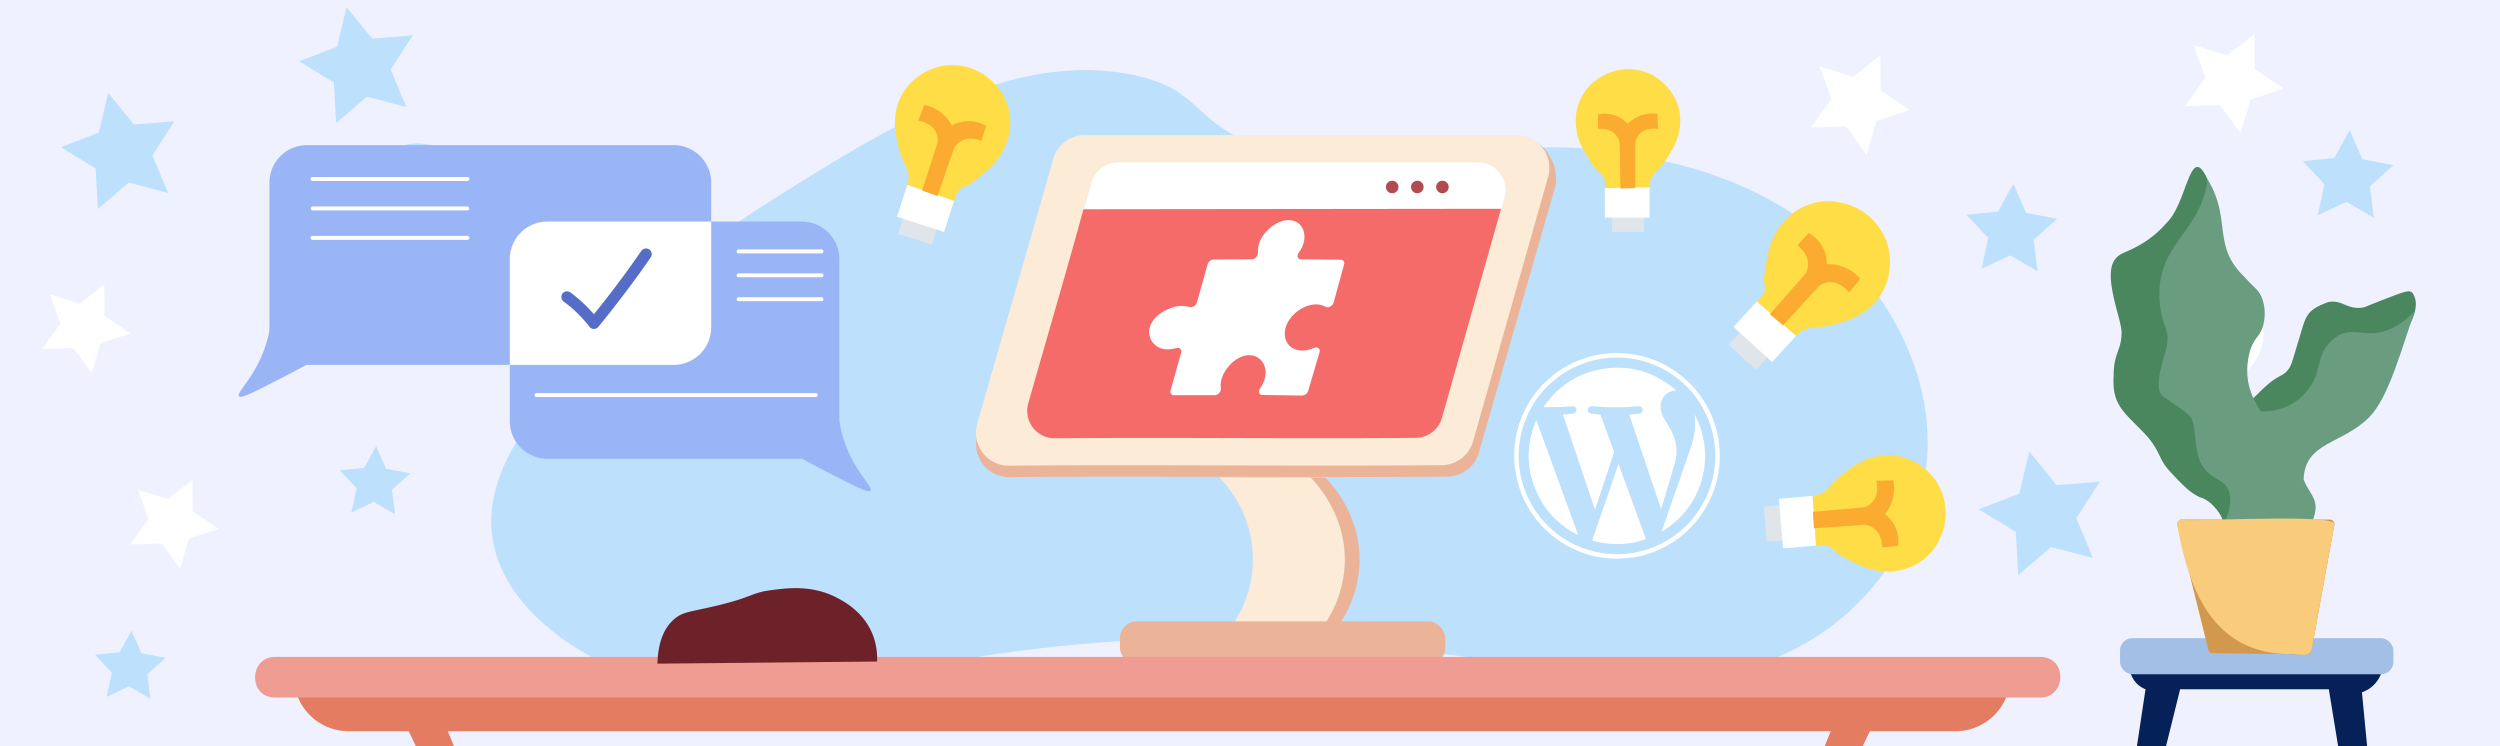 <svg xmlns="http://www.w3.org/2000/svg" id="Layer_1" data-name="Layer 1" viewBox="0 0 1340 400"><defs><style>.cls-2{fill:#bde0fd}.cls-3{fill:#fff}.cls-4{fill:#ebb498}.cls-5{fill:#fbebd7}.cls-7{fill:#b24b50}.cls-8{fill:#e37c61}.cls-17{fill:#9ab5f6}.cls-19{fill:#e0e5ea}.cls-20{fill:#ffdd46}.cls-21{fill:#faab30}</style></defs><path fill="#eff1ff" d="M0 0h1340v400H0z"/><path class="cls-2" d="M1121.85 299.13l-22.46-5.95-17.64 15.12-1.27-23.2-19.84-12.11 21.68-8.38 5.38-22.6 14.67 18.02 23.16-1.86-12.61 19.51 8.93 21.45z"/><circle class="cls-3" cx="1186.48" cy="178.84" r="26.68"/><circle class="cls-2" cx="223.79" cy="103.53" r="26.68"/><circle class="cls-3" cx="1208.62" cy="285.42" r="11.07"/><path class="cls-2" d="M317.34 352.24c-6.86-3.7-42.6-23-51.87-56.73-11.5-41.82 24.71-80.32 59.85-117.68C335.49 167 362.78 139.3 412.54 108 474 69.3 543 25.84 608.64 40.45 646 48.77 637 65.79 680.46 80.78c71 24.45 111.49-15.17 201.23 3.28 17.77 3.65 53.14 11.27 86.08 35.16 47.79 34.67 77.1 93.93 61 149.1-2.5 8.57-12.38 40.59-46.17 66.58-89.94 69.16-203.14-16.74-437.24 14.1-93.03 12.2-164.53 37.53-228.02 3.24z"/><path class="cls-4" d="M582.23 78.51l234-4.29c11.82 0 20.37 15.46 17.14 26.71q-20.37 70.86-40.7 141.72a17.78 17.78 0 01-17 12.8c-78.16.71-156.33-.42-234.5.28a17.65 17.65 0 01-17.3-22.41c13.73-47.95 27.47-94.06 41.2-142a17.78 17.78 0 0117.16-12.81z"/><path class="cls-5" d="M581.48 72.39h231.37a17.61 17.61 0 0116.95 22.42q-20.12 70.86-40.22 141.72a17.6 17.6 0 01-16.78 12.8c-77.3.71-154.6-.42-231.9.28a17.61 17.61 0 01-17.11-22.41c13.58-47.95 27.16-94 40.75-142a17.6 17.6 0 0116.94-12.81z"/><path class="cls-4" d="M661.44 255.94a62.24 62.24 0 016.74 79.55l49.56-.62a62.24 62.24 0 0011-33.65c.55-25.27-15.11-42-18.36-45.28z"/><path class="cls-5" d="M653.52 255.94a62.25 62.25 0 016.73 79.55l49.56-.62a62.16 62.16 0 0011-33.65c.55-25.27-15.1-42-18.35-45.28z"/><rect class="cls-4" x="600.29" y="333.04" width="174.38" height="23.25" rx="9.04"/><path class="cls-3" d="M599.26 87.07h193a14.69 14.69 0 0114.13 18.71L772.88 224a14.69 14.69 0 01-14 10.68c-64.49.59-129-.35-193.47.24a14.7 14.7 0 01-14.28-18.7c11.33-40 22.66-78.47 34-118.47a14.69 14.69 0 0114.13-10.68z"/><path d="M804.59 111.9c-11.18 39.41-20.53 72.7-31.71 112.11a14.69 14.69 0 01-14 10.68c-64.49.59-129-.35-193.47.24a14.7 14.7 0 01-14.28-18.7c9.39-33.1 24.07-83.27 29.58-104.07z" fill="#f56b69"/><circle class="cls-7" cx="746.22" cy="100.23" r="3.37"/><circle class="cls-7" cx="759.68" cy="100.23" r="3.37"/><circle class="cls-7" cx="773.14" cy="100.23" r="3.37"/><path class="cls-3" d="M670.85 139l-20.28.08a3.7 3.7 0 00-3.3 2.58q-2.85 10.23-5.71 20.44a3.5 3.5 0 01-3.95 2.49 15.21 15.21 0 00-8.8.11c-1.15.35-9.2 2.87-12 9.31a9.28 9.28 0 004.78 12.42c3 1.31 6.35.86 8.86.14 1.8-.53 3.15.67 2.66 2.41q-2.83 10.15-5.68 20.32a1.86 1.86 0 001.84 2.54H651c1.82 0 3.61-1.85 3.38-3.53a13 13 0 01.94-6.75c1.93-4.69 6.93-10.24 12.87-11.06 6.21-.85 10.13 3.91 10.19 9.12a15.18 15.18 0 01-3 8.58c-1.16 1.66-.45 3.49 1.34 3.51l21.17.29a3.68 3.68 0 003.33-2.54q3-10.32 6.05-20.63c.56-1.9-1.06-3.18-3-2.33-3.87 1.7-7.91 1.88-11 .32-3.88-2-5.58-6.55-4.09-11.45 1.86-6.11 8.13-11 13.93-12a11.17 11.17 0 017.46 1.08c1.47.8 3.78-.5 4.29-2.37q2.77-10.17 5.56-20.35a1.86 1.86 0 00-1.83-2.52l-21.15-.21c-1.85 0-2.54-1.9-1.31-3.59a15.43 15.43 0 002.92-6.67c.76-5-1.69-9.94-7-10.67-5.95-.81-12.53 4-15.61 9.12a14.28 14.28 0 00-2.17 8.38 3.55 3.55 0 01-3.42 3.43z"/><path class="cls-8" d="M186.83 391.92h861.37a29.31 29.31 0 0029.31-29.31h-920a29.31 29.31 0 0029.32 29.31z"/><path d="M147.37 373.88h946.3c13.87 0 14.55-21.72 0-21.79h-946.3c-13.86 0-14.55 21.72 0 21.79z" fill="#ef9c92"/><path d="M352.39 355.72c.17-7.23 1.64-17.69 9.14-24 4.59-3.86 8.55-3.75 21.72-6.86 20.89-4.92 19.09-7.12 30.28-8.57 8.75-1.13 21.66-2.8 34.86 4 3.65 1.88 14.55 7.5 19.43 20a35 35 0 012.28 14.29z" fill="#6d2128"/><path d="M1141.16 350.92c-.46 1.68-1 10 4 15.3a14.21 14.21 0 004.83 3.22q-6.84 45.48-13.69 91h9.7q11.28-45.5 22.55-91h79.7q7.63 46.69 15.29 93.38h11.27l-8.81-91.77a16.71 16.71 0 005.63-3.22 17.7 17.7 0 005.64-10.47c-109.14-15.85-134.37-12.7-136.11-6.44z" fill="#062157"/><rect x="1136.33" y="342.07" width="146.52" height="19.32" rx="6.55" fill="#a2c0e5"/><path d="M1191.89 281.06c-.42-5.18-7.07-13.11-12.44-14.41-5.42-2.38-8.74-5.88-15.35-12.86-7.78-8.21-5-9.85-12.95-19.64-12.47-13.38-19.27-16.4-18.23-32.87 0-12.42 4.33-13.47 4.23-23.23 0-7-9.94-29.67-3.75-38.65 2.57-3.86 5.74-3.73 12.65-7.61a54.48 54.48 0 0015.18-12.27c11.38-10.79 12.54-44.06 22-23.4 5.73 30.63-.71 110.71 19.81 119.11 4 .29 6.17-3.69 12.16-8.86 7-6 8.41-4.4 11.52-8.62 1.2-1.62 1.59-2.68 4.8-13.59 4.71-15 3.77-17.49 16.31-22.22 7.43-1.52 9.63 3.81 18 3 1.72-.16 1.34-.36 14.3-5.34 8.78-3.38 11-4.09 12.71-2.89 6.37 8.06-3.72 22.42-7.67 25.53-24.44 20.97-65.52 59.56-93.28 98.82z" fill="#4a875f"/><path d="M1239.37 279.59c4.8-11.8-1.07-13.55-4.64-22.6.72-20.28 20.78-18.77 35.21-33.41 10.45-10.48 17.34-37 24.4-56.82-8.5 8.82-15.91 11.24-21.22 11.76-7.91.77-13.29-2.46-19.9 1.37-9.83 6.65-9 12.7-12 22-6.81 15.23-19.76 18.87-29.41 18.68-5.46-8.58-9.71-18.08-5.77-32.74 2.5-7.64 5.84-7.44 7.31-14.6.35-1.72 1.61-8.31-1.5-14.73-1.79-3.69-3.34-3.86-8.75-10-17.76-16.94-6.68-30.64-19.79-52.33-3.87 29.89-29.4 34.8-25.48 67.84 1.17 11.16 5.09 12.3 3.77 20.4 0 3.41-6.19 17.24-4.11 25.37 1.21 2.88 3.5 3.68 8.81 7.43 4.69 3.32 7 5 8.11 6.62 3 5.09 1.3 19.57 6.47 26.25 4.39 6.85 9.84 6.3 12.9 11.27 2 3.2 3.08 8.9-1.86 19.76z" fill="#6a9d7f"/><path d="M1186 350.12l50.55.62a2.43 2.43 0 002.42-2q6.12-33.71 12.23-67.41a2.43 2.43 0 00-2.39-2.86h-79.4a2.42 2.42 0 00-2.35 3l16.62 66.79a2.42 2.42 0 002.32 1.86z" fill="#d2984d"/><path d="M1226.48 350.62c3.64-.75 10.71 2.16 12.45-1.87q6.12-33.72 12.23-67.42c4-6.54-81.05-1.25-81.79-2.87a2.43 2.43 0 00-2.35 3c6.13 34.44 18.82 68.3 59.46 69.16z" fill="#f9cc7b"/><path class="cls-3" d="M396.14 134.55l-29-29.44C319 75.73 266.93 89.27 251.5 118.33c-14.32 27 5.79 61.7 7.68 64.86l28.58 27.3c25.41 20.82 61.71 21.27 86.62 1.71 22.86-17.96 31.8-49.37 21.76-77.65z"/><path class="cls-17" d="M293.39 118.76h136.37a20.14 20.14 0 0120.14 20.14v86.87a20.14 20.14 0 01-20.14 20.14H293.39a20.14 20.14 0 01-20.13-20.14V138.9a20.14 20.14 0 0120.13-20.14zm87.81 56.67V97.94a20.14 20.14 0 00-20.13-20.14H164.54a20.14 20.14 0 00-20.14 20.14v77.49a20.14 20.14 0 0020.14 20.13h196.53a20.13 20.13 0 0020.13-20.13z"/><path class="cls-17" d="M449.9 225.85a67.09 67.09 0 006 18.78c5.37 10.93 12 16.71 10.67 18.34-1 1.15-5-.7-16.22-6.4-8.48-4.31-15.49-8-20.48-10.66zM144.77 175.25a67.09 67.09 0 01-6 18.78c-5.37 10.93-12 16.71-10.67 18.34 1 1.15 5-.7 16.22-6.4 8.48-4.31 15.49-8 20.48-10.66z"/><path d="M302.42 161.87l1 .72.09.07.47.37c.67.53 1.32 1.08 2 1.63q1.88 1.6 3.65 3.35a74.53 74.53 0 016.57 7.4 3.07 3.07 0 004.34 0q11.66-14.24 22.46-29.22 3-4.19 5.92-8.42a3.08 3.08 0 00-1.1-4.2 3.15 3.15 0 00-4.2 1.1q-5.1 7.4-10.45 14.62c-3.64 4.92-6.93 9.22-10.65 13.9q-3.15 4-6.37 7.88h4.34a76.69 76.69 0 00-15-14.51 3.08 3.08 0 00-4.2 1.11 3.16 3.16 0 001.1 4.2z" fill="#556dc6"/><path class="cls-3" d="M250.43 97h-82.77a1.07 1.07 0 110-2.13h82.77a1.07 1.07 0 110 2.13zM250.43 112.79h-82.77a1.07 1.07 0 110-2.14h82.77a1.07 1.07 0 010 2.14zM250.43 128.57h-82.77a1.07 1.07 0 110-2.13h82.77a1.07 1.07 0 110 2.13zM437.32 212.84H287.54a1.07 1.07 0 010-2.13h149.78a1.07 1.07 0 010 2.13zM440.3 135.83h-44.38a1.07 1.07 0 010-2.14h44.38a1.07 1.07 0 010 2.14zM440.3 148.63h-44.38a1.07 1.07 0 010-2.14h44.38a1.07 1.07 0 010 2.14zM440.3 161.43h-44.38a1.07 1.07 0 010-2.14h44.38a1.07 1.07 0 010 2.14z"/><path class="cls-19" d="M950.42 188.19l-9.16 10-14.77-13.48 8.9-9.75z"/><path class="cls-20" d="M962.66 180.07l3.24-2.76a16.52 16.52 0 013.3-1.27 17.3 17.3 0 014.83-.6c4.41.05 13.05-2.54 16.27-3.73 2.54-.93 12.44-4.58 18.38-14.66 7.68-13 2.86-26.71 2.47-27.76a33.14 33.14 0 00-15-17.25c-1.78-1-13.11-7-26.27-2.53A33 33 0 00954 121.44c-5 6.81-6.33 14-7 17.88-1.21 6.68-1.81 10-1.3 12.39a8.61 8.61 0 01-.15 4.86 7.75 7.75 0 01-1.75 2.69l-2.13 2.34z"/><path class="cls-3" d="M962.66 180.07l-12.81 14-20.66-18.85 12.46-13.65z"/><path class="cls-21" d="M955.68 174.41l19.21-21a10.39 10.39 0 014.76-2.08c6.48-1 11.22 5.13 11.46 5.45l6-7.37a22.31 22.31 0 00-17.92-7.78 18.91 18.91 0 00-9.73-16.74l-6.05 6.63c.64.44 5.57 4 5.68 9.83a11.13 11.13 0 01-1.25 5.28l-19.18 21.8z"/><path class="cls-19" d="M958.23 270.35l-12.92 1.13 1.67 19 12.56-1.1q-.66-9.5-1.31-19.03z"/><path class="cls-20" d="M971.49 265.77l4-.86a16.43 16.43 0 006.13-5.09c2.52-3.37 9.49-8.42 12.26-10.18 2.18-1.38 10.69-6.77 21.77-5.45 14.32 1.72 21.92 13.32 22.49 14.22a31.64 31.64 0 014.4 21.36c-.28 1.92-2.29 14-13.3 21.4a31.34 31.34 0 01-18.26 5.14c-8.08-.13-14.3-3.32-17.64-5-5.77-3-8.65-4.43-10.15-6.19a8.06 8.06 0 00-3.78-2.7 7.22 7.22 0 00-3-.24l-3 .26q-1.01-13.35-1.92-26.67z"/><path class="cls-3" d="M971.49 265.77l-18.07 1.58 2.33 26.6 17.56-1.54-1.82-26.64z"/><path class="cls-21" d="M971.73 274.34l27.11-2.34a9.91 9.91 0 004.34-2.41c4.49-4.34 2.6-11.48 2.5-11.85l9.08-.29a21.3 21.3 0 01-4.48 18.1 18.08 18.08 0 017.06 17.08l-8.54.75c0-.74.22-6.53-4.16-10a10.67 10.67 0 00-4.74-2.12l-27.65 1.92c-.17-2.97-.35-5.9-.52-8.84z"/><path class="cls-19" d="M881.13 112.61v11.65H864v-11.33z"/><path class="cls-20" d="M884.2 100.38l.45-3.63A14.26 14.26 0 01886 94a14.49 14.49 0 012.72-3.17c2.82-2.52 6.79-9.16 8.15-11.78C898 77 902.11 69 900.05 59.16c-2.66-12.68-13.65-18.58-14.49-19a28.42 28.42 0 00-19.48-2.26c-1.69.4-12.36 3.14-18.12 13.58a28.35 28.35 0 00-3.17 16.76c.76 7.23 4.1 12.55 5.89 15.4 3.1 4.94 4.65 7.4 6.34 8.61a7.21 7.21 0 012.72 3.17 6.45 6.45 0 01.45 2.71v2.72z"/><path class="cls-3" d="M884.2 100.38v16.3h-24v-15.85z"/><path class="cls-21" d="M876.5 100.83V76.37a8.84 8.84 0 011.81-4.07c3.54-4.36 10.08-3.24 10.42-3.17-.15-2.72-.31-5.44-.46-8.16a19.14 19.14 0 00-15.85 5.44 16.19 16.19 0 00-15.85-5v7.7c.66-.09 5.83-.71 9.28 2.94a9.6 9.6 0 012.27 4.08l.45 24.91z"/><path class="cls-19" d="M485.38 113l-4 12.25 18 5.83 3.85-11.91z"/><path class="cls-20" d="M486.32 99.06l.75-4a16.07 16.07 0 00-.5-3.32 16.6 16.6 0 00-1.78-4.25c-2.12-3.61-4-11.94-4.57-15.15-.42-2.53-2.06-12.39 3.44-22 7.1-12.43 20.65-14.9 21.69-15.07a31.41 31.41 0 0121.23 4.24C528.22 40.54 538.5 47 541 60a31.1 31.1 0 01-2.36 18.68c-3.24 7.34-8.56 11.8-11.42 14.19-4.93 4.13-7.4 6.2-9.58 6.88a8 8 0 00-3.93 2.41 7.2 7.2 0 00-1.4 2.7l-.93 2.86z"/><path class="cls-3" d="M486.32 99.06l-5.54 17.13 25.22 8.16 5.38-16.66z"/><path class="cls-21" d="M494.25 102.15l8.31-25.7a9.84 9.84 0 00-.52-4.9c-2.24-5.78-9.49-6.82-9.87-6.87q1.62-4.2 3.25-8.41a21.16 21.16 0 0114.81 11.1 17.91 17.91 0 018.67-2.45 18.11 18.11 0 019.68 2.6L526 75.61c-.66-.32-5.88-2.72-10.76-.06a10.67 10.67 0 00-3.76 3.51l-8.94 26z"/><path class="cls-2" d="M90.05 103.44l-21.07-5.59-16.54 14.18-1.19-21.76-18.6-11.35 20.32-7.86 5.05-21.2 13.76 16.9 21.72-1.75-11.83 18.31 8.38 20.12zM217.78 57.39l-21.07-5.59-16.54 14.18-1.2-21.75-18.6-11.36 20.33-7.86 5.05-21.2 13.75 16.91 21.73-1.75-11.83 18.3 8.38 20.12z"/><path class="cls-3" d="M96.54 304.82l-9.92-13.5-16.75.53 9.77-13.61-5.67-15.77 15.96 5.09 13.24-10.27.1 16.76 13.85 9.42-15.9 5.27-4.68 16.08zM49.29 200.07l-9.93-13.5-16.74.53 9.77-13.61-5.68-15.77 15.97 5.09 13.24-10.27.1 16.76 13.85 9.42-15.9 5.27-4.68 16.08zM1200.95 71.39l-11.08-15.08-18.72.58 10.92-15.2-6.34-17.62 17.84 5.68 14.79-11.47.11 18.72 15.48 10.53-17.77 5.88-5.23 17.98zM1000.53 82.82l-11.09-15.08-18.71.59 10.91-15.21-6.33-17.61 17.83 5.68 14.79-11.47.11 18.72 15.48 10.52-17.77 5.89-5.22 17.97z"/><path class="cls-2" d="M211.73 275.68l-11.42-6.67-11.97 5.63 2.81-12.92-9.06-9.64 13.16-1.32 6.37-11.59 5.33 12.1 12.99 2.48-9.87 8.81 1.66 13.12zM80.58 374.54l-11.42-6.66-11.97 5.63L60 360.59l-9.05-9.64 13.16-1.33 6.37-11.59 5.32 12.11 12.99 2.48-9.87 8.8 1.66 13.12zM1272.37 116.73l-14.68-8.56-15.37 7.24 3.6-16.61-11.63-12.39 16.91-1.7 8.19-14.89 6.84 15.55 16.69 3.19-12.68 11.31 2.13 16.86zM1092.13 145.45l-14.68-8.57-15.38 7.24 3.61-16.61-11.64-12.39 16.91-1.7 8.19-14.89 6.84 15.56 16.7 3.18-12.69 11.32 2.14 16.86z"/><path class="cls-3" d="M811.53 243.51c0-.36.09-.72.1-1.09a55 55 0 0146.37-52.5 52.84 52.84 0 019-.7 55.26 55.26 0 0153 41.08 51.07 51.07 0 011.49 8.06 54.58 54.58 0 01-8.05 35.14 54.83 54.83 0 01-27.88 22.63 49.13 49.13 0 01-10.46 2.67c-2.32.32-4.68.42-7 .62l-.63.09H866l-.63-.09c-1.78-.13-3.57-.21-5.35-.4a49.25 49.25 0 01-9.75-2.09 55.24 55.24 0 01-38.6-50.67c0-.37-.07-.73-.1-1.09zm55.14 53.54A52.7 52.7 0 10814 244.32a52.75 52.75 0 0052.67 52.73z"/><path class="cls-3" d="M873.3 222.22l2.39-.19c1-.09 2-.16 3.06-.3a1.94 1.94 0 001.68-2.28 1.86 1.86 0 00-2-1.7c-1.59.06-3.18.19-4.77.29s-2.93.21-4.4.23c-2.33 0-4.66.07-7 0s-4.86-.28-7.29-.42c-.63 0-1.25-.1-1.88-.11a2 2 0 00-2 2 1.9 1.9 0 001.85 2c1.52.13 3 .3 4.56.43a.49.49 0 01.48.39q3.54 9.71 7.07 19.43a1.26 1.26 0 010 .79q-3.5 10.51-7 21l-3 9c0 .1-.07.2-.15.42-5.74-17-11.43-34-17.15-51l3.55-.29c.65-.05 1.31-.1 2-.2a2 2 0 001.64-2.2 1.9 1.9 0 00-2-1.78c-1.62.07-3.24.2-4.86.31-.64 0-1.28.11-1.92.12-2.87 0-5.73.07-8.59.11a2.84 2.84 0 01-.29 0c7.28-10.53 17-17.47 29.46-20.07 15.67-3.26 29.58.68 41.81 11.12a18.66 18.66 0 00-2.07.23 8.27 8.27 0 00-6.25 6.61 11.44 11.44 0 001.34 7.35c.75 1.49 1.62 2.92 2.49 4.34a31.92 31.92 0 013.81 8.31 22.08 22.08 0 01-.16 12c-1.17 4.13-2.42 8.23-3.65 12.35-1.17 3.94-2.36 7.87-3.54 11.81 0 .14-.09.27-.18.55z"/><path class="cls-3" d="M882.26 289a47.55 47.55 0 01-28.86.72c4.7-13.67 9.39-27.3 14.13-41.06l7.37 20.18c2.44 6.68 4.89 13.37 7.36 20.16zM823.5 225.33q11.21 30.67 22.39 61.35l-.11.08a46.73 46.73 0 01-22.45-23.65c-5.39-12.57-5.15-25.19 0-37.76zM908.36 222.19a47.09 47.09 0 01-17.7 62.81c0-.16.06-.29.1-.4q7.1-20.55 14.22-41.07a79.92 79.92 0 002.62-8.3 40.47 40.47 0 00.94-11c-.03-.67-.12-1.35-.18-2.04z"/><path class="cls-8" d="M1004.42 387.89a169.87 169.87 0 00-15.29 38.41c-19 73.43 21.75 56.41 47.3 87.68l-20.37-.48c-17.58-20.95-44.5 19.36-49.48-32.12-3.89-40.13 7-72.88 16.71-93.81zM216.9 387.89a169.85 169.85 0 0115.28 38.41c19 73.43-21.75 56.41-47.3 87.68l20.38-.48c17.57-20.95 44.49 19.36 49.48-32.12 3.88-40.13-7-72.88-16.72-93.81z"/></svg>
